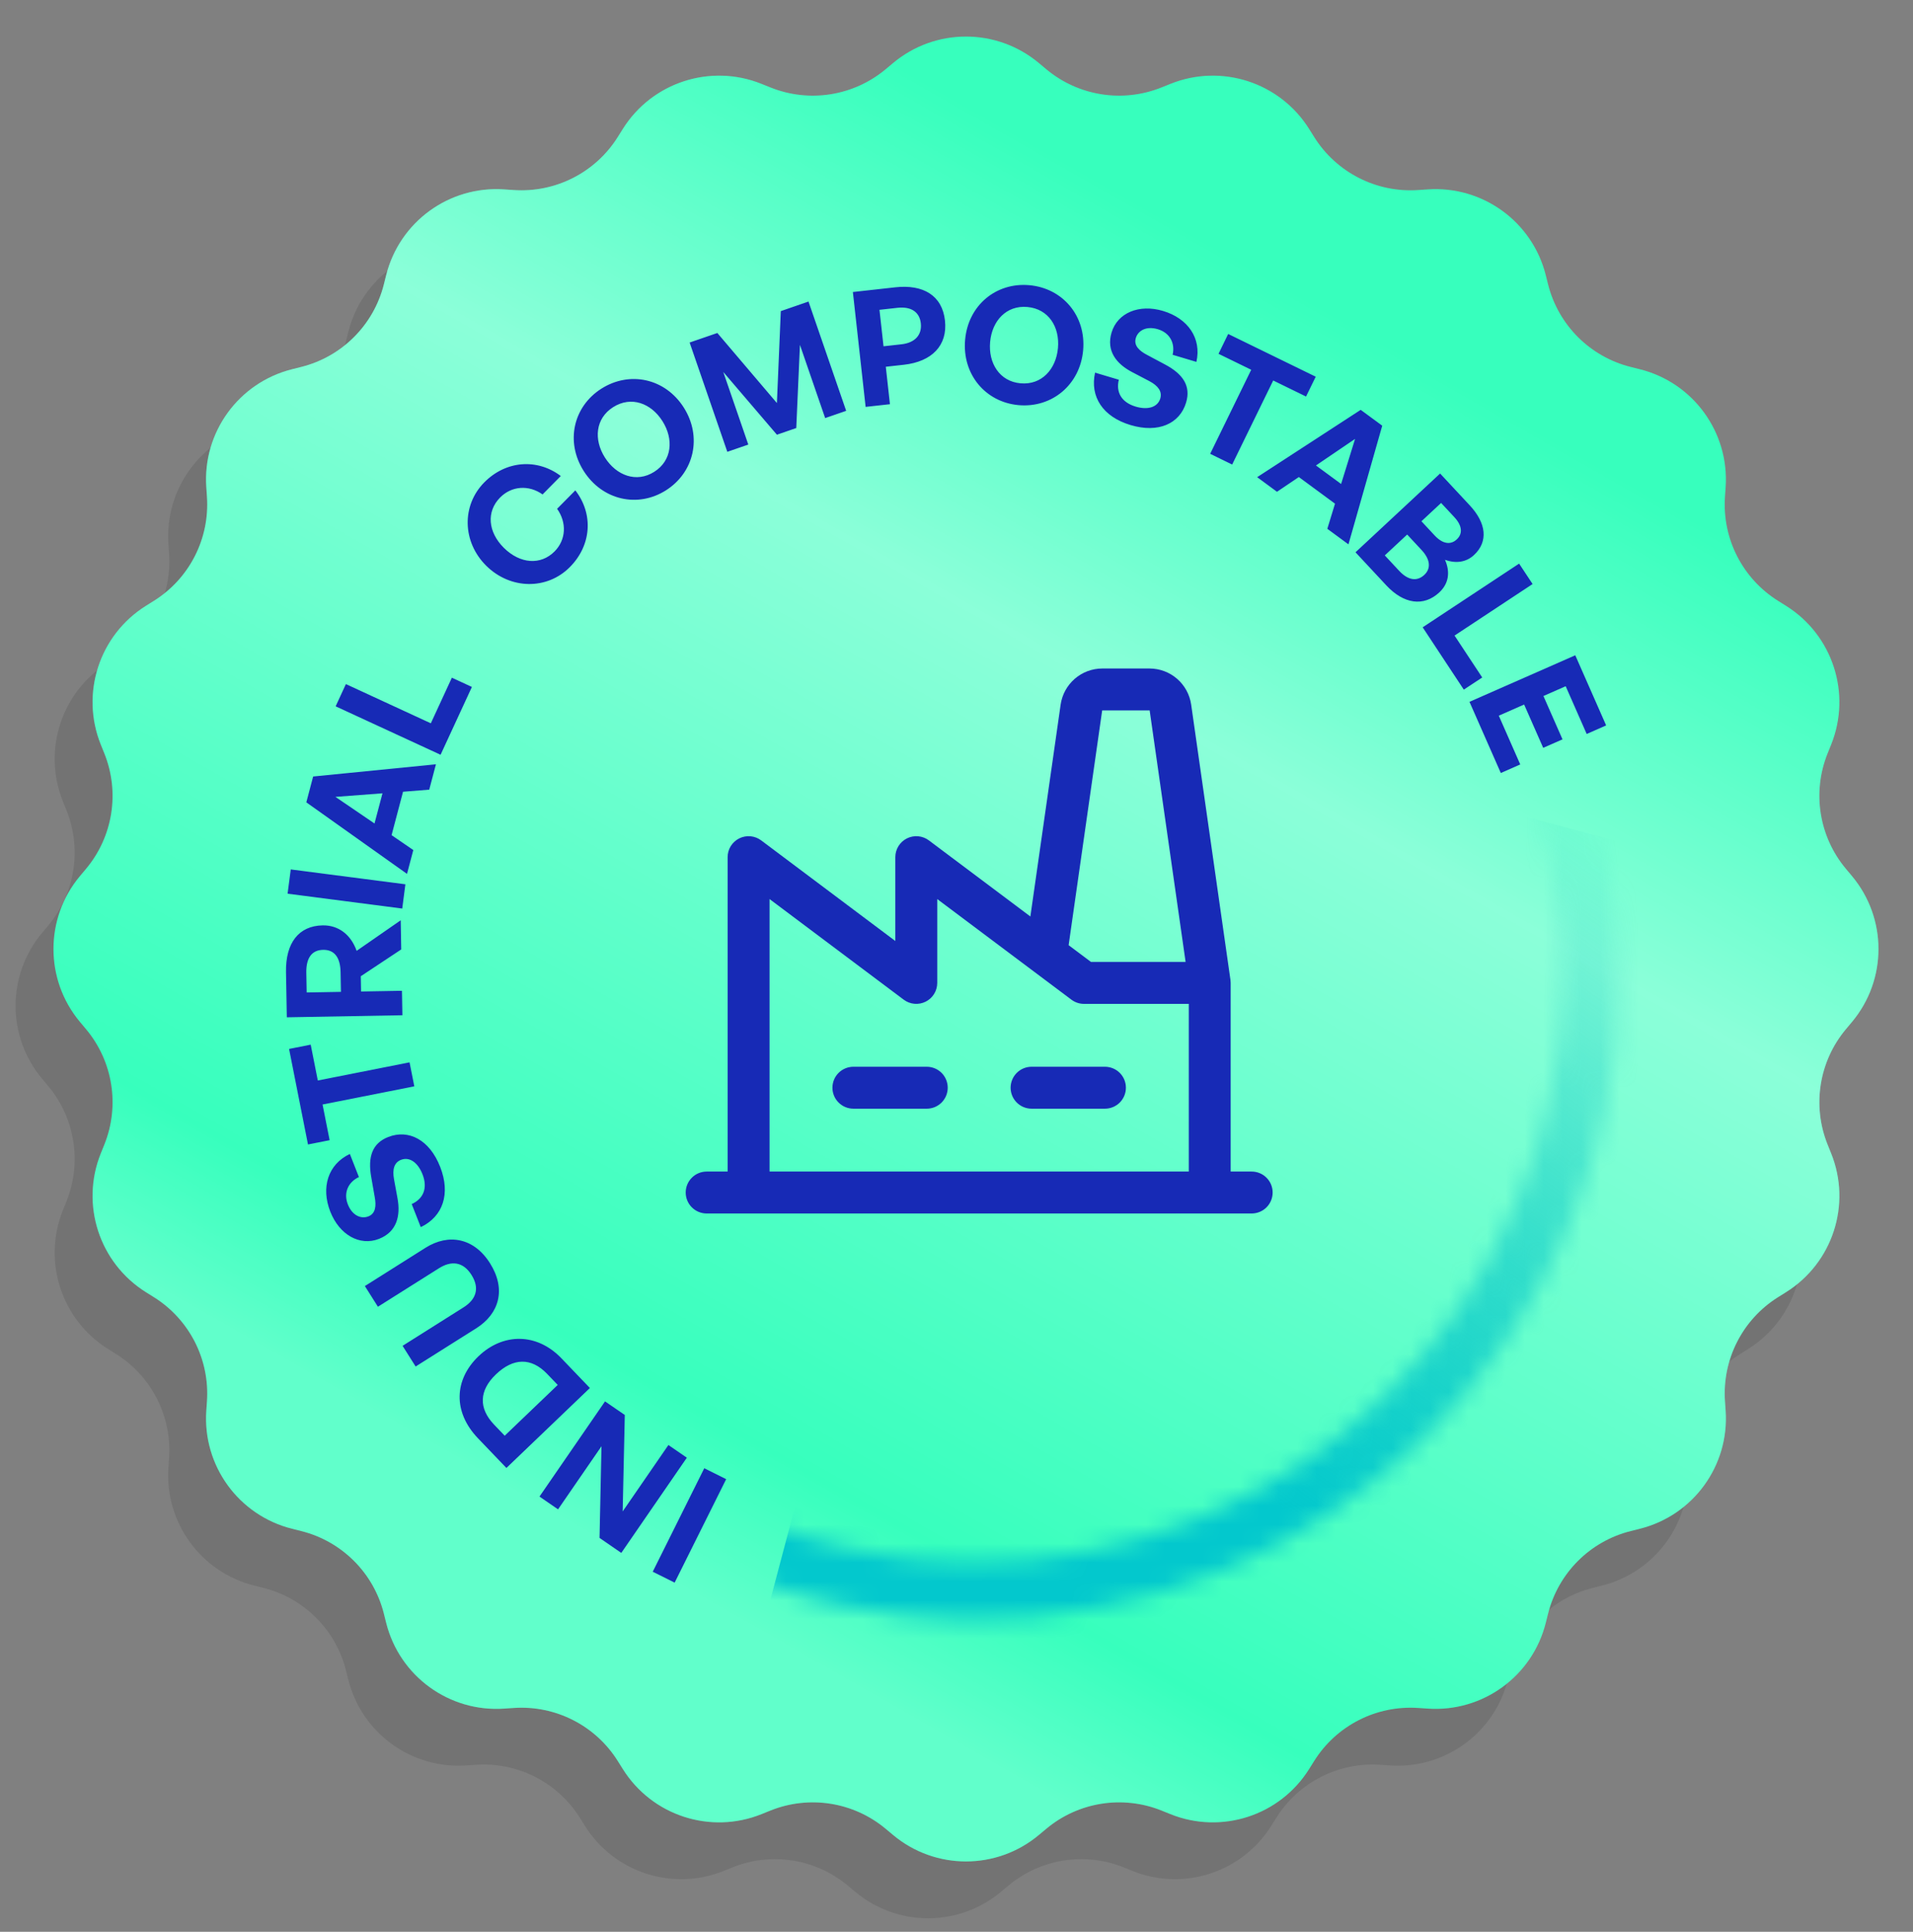 <svg width="101" height="102" viewBox="0 0 101 102" fill="none" xmlns="http://www.w3.org/2000/svg">
<rect x="0" y="0" width="101" height="102" fill="#808080" stroke="none"/>
<path d="M45.15 6.329C47.378 4.464 50.622 4.464 52.85 6.329L53.237 6.652C54.933 8.072 57.274 8.442 59.326 7.616L59.794 7.428C62.489 6.344 65.574 7.346 67.117 9.808L67.385 10.235C68.56 12.109 70.671 13.185 72.878 13.034L73.381 12.999C76.28 12.801 78.904 14.708 79.611 17.526L79.733 18.014C80.272 20.16 81.947 21.836 84.093 22.374L84.582 22.497C87.4 23.204 89.306 25.828 89.108 28.726L89.073 29.229C88.922 31.436 89.998 33.548 91.873 34.723L92.3 34.99C94.761 36.533 95.763 39.618 94.679 42.314L94.491 42.781C93.665 44.834 94.036 47.174 95.456 48.871L95.779 49.257C97.643 51.486 97.643 54.729 95.779 56.958L95.456 57.344C94.036 59.041 93.665 61.381 94.491 63.434L94.679 63.901C95.763 66.597 94.761 69.681 92.3 71.225L91.873 71.492C89.998 72.667 88.922 74.779 89.073 76.986L89.108 77.489C89.306 80.387 87.4 83.011 84.582 83.718L84.093 83.841C81.947 84.379 80.272 86.055 79.733 88.201L79.611 88.689C78.904 91.507 76.28 93.414 73.381 93.215L72.878 93.181C70.671 93.03 68.56 94.106 67.385 95.98L67.117 96.407C65.574 98.869 62.489 99.871 59.794 98.787L59.326 98.598C57.274 97.773 54.933 98.143 53.237 99.563L52.85 99.886C50.622 101.751 47.378 101.751 45.15 99.886L44.763 99.563C43.067 98.143 40.726 97.773 38.674 98.598L38.206 98.787C35.511 99.871 32.426 98.869 30.883 96.407L30.615 95.98C29.44 94.106 27.329 93.03 25.122 93.181L24.619 93.215C21.72 93.414 19.096 91.507 18.389 88.689L18.267 88.201C17.728 86.055 16.053 84.379 13.907 83.841L13.418 83.718C10.6 83.011 8.694 80.387 8.892 77.489L8.927 76.986C9.078 74.779 8.002 72.667 6.127 71.492L5.7 71.225C3.239 69.681 2.236 66.597 3.321 63.901L3.509 63.434C4.335 61.381 3.964 59.041 2.545 57.344L2.221 56.958C0.357 54.729 0.357 51.486 2.221 49.257L2.545 48.871C3.964 47.174 4.335 44.834 3.509 42.781L3.321 42.314C2.236 39.618 3.239 36.533 5.7 34.99L6.127 34.723C8.002 33.548 9.078 31.436 8.927 29.229L8.892 28.726C8.694 25.828 10.6 23.204 13.418 22.497L13.907 22.374C16.053 21.836 17.728 20.16 18.267 18.014L18.389 17.526C19.096 14.708 21.72 12.801 24.619 12.999L25.122 13.034C27.329 13.185 29.44 12.109 30.615 10.235L30.883 9.808C32.426 7.346 35.511 6.344 38.206 7.428L38.674 7.616C40.726 8.442 43.067 8.072 44.763 6.652L45.15 6.329Z" fill="black" fill-opacity="0.1"/>
<path d="M47.15 3.329C49.378 1.464 52.622 1.464 54.85 3.329L55.237 3.652C56.933 5.072 59.274 5.442 61.326 4.616L61.794 4.428C64.489 3.344 67.574 4.346 69.117 6.808L69.385 7.235C70.56 9.109 72.671 10.185 74.878 10.034L75.381 10C78.28 9.801 80.904 11.708 81.611 14.526L81.733 15.014C82.272 17.16 83.947 18.836 86.093 19.374L86.582 19.497C89.4 20.204 91.306 22.828 91.108 25.726L91.073 26.229C90.922 28.436 91.998 30.548 93.873 31.723L94.3 31.99C96.761 33.533 97.763 36.618 96.679 39.314L96.491 39.781C95.665 41.834 96.036 44.174 97.456 45.871L97.779 46.257C99.643 48.486 99.643 51.729 97.779 53.958L97.456 54.344C96.036 56.041 95.665 58.381 96.491 60.434L96.679 60.901C97.763 63.596 96.761 66.681 94.3 68.225L93.873 68.492C91.998 69.667 90.922 71.779 91.073 73.986L91.108 74.489C91.306 77.387 89.4 80.011 86.582 80.718L86.093 80.841C83.947 81.379 82.272 83.055 81.733 85.201L81.611 85.689C80.904 88.507 78.28 90.414 75.381 90.215L74.878 90.181C72.671 90.03 70.56 91.106 69.385 92.98L69.117 93.407C67.574 95.869 64.489 96.871 61.794 95.787L61.326 95.598C59.274 94.773 56.933 95.143 55.237 96.563L54.85 96.886C52.622 98.751 49.378 98.751 47.15 96.886L46.763 96.563C45.067 95.143 42.726 94.773 40.674 95.598L40.206 95.787C37.511 96.871 34.426 95.869 32.883 93.407L32.615 92.98C31.44 91.106 29.329 90.03 27.122 90.181L26.619 90.215C23.72 90.414 21.096 88.507 20.389 85.689L20.267 85.201C19.728 83.055 18.053 81.379 15.907 80.841L15.418 80.718C12.6 80.011 10.694 77.387 10.892 74.489L10.927 73.986C11.078 71.779 10.002 69.667 8.127 68.492L7.7 68.225C5.239 66.681 4.237 63.596 5.321 60.901L5.509 60.434C6.335 58.381 5.964 56.041 4.545 54.344L4.221 53.958C2.357 51.729 2.357 48.486 4.221 46.257L4.545 45.871C5.964 44.174 6.335 41.834 5.509 39.781L5.321 39.314C4.237 36.618 5.239 33.533 7.7 31.99L8.127 31.723C10.002 30.548 11.078 28.436 10.927 26.229L10.892 25.726C10.694 22.828 12.6 20.204 15.418 19.497L15.907 19.374C18.053 18.836 19.728 17.16 20.267 15.014L20.389 14.526C21.096 11.708 23.72 9.801 26.619 10L27.122 10.034C29.329 10.185 31.44 9.109 32.615 7.235L32.883 6.808C34.426 4.346 37.511 3.344 40.206 4.428L40.674 4.616C42.726 5.442 45.067 5.072 46.763 3.652L47.15 3.329Z" fill="#37FFBD"/>
<path d="M47.15 3.329C49.378 1.464 52.622 1.464 54.85 3.329L55.237 3.652C56.933 5.072 59.274 5.442 61.326 4.616L61.794 4.428C64.489 3.344 67.574 4.346 69.117 6.808L69.385 7.235C70.56 9.109 72.671 10.185 74.878 10.034L75.381 10C78.28 9.801 80.904 11.708 81.611 14.526L81.733 15.014C82.272 17.16 83.947 18.836 86.093 19.374L86.582 19.497C89.4 20.204 91.306 22.828 91.108 25.726L91.073 26.229C90.922 28.436 91.998 30.548 93.873 31.723L94.3 31.99C96.761 33.533 97.763 36.618 96.679 39.314L96.491 39.781C95.665 41.834 96.036 44.174 97.456 45.871L97.779 46.257C99.643 48.486 99.643 51.729 97.779 53.958L97.456 54.344C96.036 56.041 95.665 58.381 96.491 60.434L96.679 60.901C97.763 63.596 96.761 66.681 94.3 68.225L93.873 68.492C91.998 69.667 90.922 71.779 91.073 73.986L91.108 74.489C91.306 77.387 89.4 80.011 86.582 80.718L86.093 80.841C83.947 81.379 82.272 83.055 81.733 85.201L81.611 85.689C80.904 88.507 78.28 90.414 75.381 90.215L74.878 90.181C72.671 90.03 70.56 91.106 69.385 92.98L69.117 93.407C67.574 95.869 64.489 96.871 61.794 95.787L61.326 95.598C59.274 94.773 56.933 95.143 55.237 96.563L54.85 96.886C52.622 98.751 49.378 98.751 47.15 96.886L46.763 96.563C45.067 95.143 42.726 94.773 40.674 95.598L40.206 95.787C37.511 96.871 34.426 95.869 32.883 93.407L32.615 92.98C31.44 91.106 29.329 90.03 27.122 90.181L26.619 90.215C23.72 90.414 21.096 88.507 20.389 85.689L20.267 85.201C19.728 83.055 18.053 81.379 15.907 80.841L15.418 80.718C12.6 80.011 10.694 77.387 10.892 74.489L10.927 73.986C11.078 71.779 10.002 69.667 8.127 68.492L7.7 68.225C5.239 66.681 4.237 63.596 5.321 60.901L5.509 60.434C6.335 58.381 5.964 56.041 4.545 54.344L4.221 53.958C2.357 51.729 2.357 48.486 4.221 46.257L4.545 45.871C5.964 44.174 6.335 41.834 5.509 39.781L5.321 39.314C4.237 36.618 5.239 33.533 7.7 31.99L8.127 31.723C10.002 30.548 11.078 28.436 10.927 26.229L10.892 25.726C10.694 22.828 12.6 20.204 15.418 19.497L15.907 19.374C18.053 18.836 19.728 17.16 20.267 15.014L20.389 14.526C21.096 11.708 23.72 9.801 26.619 10L27.122 10.034C29.329 10.185 31.44 9.109 32.615 7.235L32.883 6.808C34.426 4.346 37.511 3.344 40.206 4.428L40.674 4.616C42.726 5.442 45.067 5.072 46.763 3.652L47.15 3.329Z" fill="url(#paint0_linear_4448_1116)" fill-opacity="0.7"/>
<path d="M37.183 77.524L38.339 78.1L35.619 83.563L34.462 82.987L37.183 77.524ZM32.987 74.711L32.875 79.804L35.29 76.297L36.263 76.967L32.802 81.994L31.654 81.203L31.757 76.362L29.463 79.694L28.483 79.019L31.944 73.993L32.987 74.711ZM29.644 71.722L31.144 73.287L26.737 77.509L25.238 75.944C23.897 74.545 23.981 72.839 25.264 71.61C26.547 70.381 28.333 70.353 29.644 71.722ZM26.647 75.806L29.446 73.125L28.887 72.542C28.047 71.664 27.096 71.692 26.182 72.568C25.304 73.409 25.248 74.345 26.089 75.223L26.647 75.806ZM19.264 67.904L22.463 65.885C23.685 65.114 25.023 65.356 25.871 66.7C26.733 68.066 26.366 69.363 25.143 70.134L21.944 72.152L21.255 71.06L24.476 69.028C25.115 68.624 25.352 68.043 24.894 67.317C24.44 66.598 23.814 66.561 23.174 66.965L19.953 68.996L19.264 67.904ZM20.494 60.035C21.578 59.61 22.679 60.182 23.238 61.607C23.8 63.039 23.384 64.234 22.215 64.793L21.737 63.575C22.349 63.298 22.595 62.736 22.306 62C22.067 61.391 21.627 61.061 21.168 61.241C20.812 61.381 20.707 61.742 20.802 62.262L20.986 63.267C21.158 64.194 20.952 65.042 20.011 65.412C18.998 65.809 17.919 65.201 17.438 63.974C16.938 62.7 17.315 61.475 18.471 60.93L18.949 62.148C18.371 62.421 18.129 62.991 18.365 63.592C18.595 64.177 19.058 64.379 19.453 64.224C19.841 64.072 19.867 63.651 19.785 63.208L19.601 62.157C19.408 61.083 19.655 60.365 20.494 60.035ZM21.623 56.092L21.874 57.359L17.03 58.318L17.403 60.203L16.261 60.429L15.262 55.384L16.404 55.158L16.779 57.051L21.623 56.092ZM21.222 52.314L21.245 53.605L15.143 53.714L15.1 51.326C15.073 49.788 15.771 48.882 17.037 48.86C17.862 48.845 18.525 49.344 18.829 50.205L21.156 48.591L21.183 50.13L19.049 51.545L19.063 52.352L21.222 52.314ZM16.191 52.403L18.001 52.371L17.982 51.334C17.968 50.552 17.655 50.141 17.06 50.152C16.457 50.162 16.158 50.584 16.172 51.366L16.191 52.403ZM21.403 46.691L21.237 47.972L15.184 47.187L15.351 45.906L21.403 46.691ZM22.662 41.694L21.279 41.804L20.674 44.097L21.821 44.883L21.489 46.141L16.173 42.364L16.533 41L23.016 40.355L22.662 41.694ZM17.709 42.075L19.773 43.481L20.194 41.887L17.709 42.075ZM24.915 36.271L23.261 39.852L17.721 37.294L18.262 36.12L22.746 38.191L23.857 35.783L24.915 36.271ZM30.09 29.939C28.883 31.159 26.947 31.133 25.672 29.872C24.404 28.616 24.363 26.687 25.571 25.467C26.701 24.325 28.347 24.184 29.608 25.133L28.646 26.106C27.922 25.593 27.015 25.651 26.405 26.268C25.669 27.011 25.759 28.092 26.605 28.929C27.457 29.772 28.545 29.857 29.281 29.114C29.891 28.497 29.928 27.59 29.413 26.865L30.376 25.892C31.35 27.155 31.221 28.797 30.09 29.939ZM35.159 25.89C33.673 26.832 31.797 26.412 30.818 24.869C29.839 23.325 30.268 21.463 31.754 20.52C33.247 19.574 35.122 19.975 36.101 21.518C37.08 23.061 36.652 24.943 35.159 25.89ZM34.54 24.913C35.488 24.313 35.575 23.18 34.974 22.233C34.373 21.285 33.321 20.896 32.373 21.497C31.433 22.093 31.337 23.211 31.938 24.159C32.539 25.106 33.6 25.51 34.54 24.913ZM41.019 22.953L38.187 19.641L39.508 23.474L38.4 23.856L36.41 18.086L37.873 17.582L41.018 21.281L41.224 16.427L42.686 15.922L44.675 21.692L43.566 22.075L42.234 18.209L42.04 22.601L41.019 22.953ZM47.722 19.259L46.767 19.365L46.986 21.342L45.702 21.484L45.029 15.419L47.268 15.17C48.747 15.006 49.745 15.605 49.891 16.923C50.038 18.241 49.2 19.095 47.722 19.259ZM47.38 16.253L46.433 16.358L46.647 18.284L47.593 18.179C48.32 18.098 48.683 17.673 48.617 17.073C48.55 16.473 48.106 16.172 47.38 16.253ZM53.778 21.391C52.026 21.234 50.792 19.759 50.955 17.938C51.117 16.118 52.591 14.902 54.344 15.058C56.105 15.215 57.348 16.675 57.186 18.495C57.023 20.315 55.539 21.548 53.778 21.391ZM53.881 20.239C54.998 20.339 55.757 19.494 55.857 18.376C55.956 17.259 55.359 16.309 54.241 16.209C53.132 16.11 52.375 16.939 52.275 18.056C52.175 19.174 52.772 20.14 53.881 20.239ZM62.623 21.252C62.291 22.368 61.161 22.883 59.695 22.445C58.221 22.006 57.536 20.941 57.816 19.676L59.07 20.05C58.911 20.703 59.202 21.243 59.96 21.469C60.587 21.656 61.118 21.512 61.259 21.04C61.368 20.674 61.148 20.369 60.681 20.123L59.776 19.649C58.939 19.213 58.398 18.528 58.687 17.559C58.998 16.516 60.142 16.041 61.404 16.418C62.716 16.809 63.449 17.861 63.166 19.108L61.911 18.733C62.053 18.11 61.753 17.569 61.134 17.384C60.531 17.204 60.087 17.444 59.966 17.852C59.847 18.251 60.162 18.531 60.561 18.739L61.502 19.241C62.468 19.751 62.881 20.389 62.623 21.252ZM65.054 24.528L63.893 23.961L66.06 19.524L64.334 18.681L64.844 17.634L69.466 19.89L68.955 20.937L67.221 20.09L65.054 24.528ZM70.078 27.921L70.484 26.594L68.574 25.188L67.421 25.966L66.374 25.195L71.84 21.64L72.977 22.476L71.194 28.742L70.078 27.921ZM71.544 23.174L69.478 24.577L70.806 25.554L71.544 23.174ZM75.989 31.28C75.162 32.05 74.109 31.892 73.194 30.909L71.566 29.161L76.033 25.002L77.597 26.682C78.472 27.622 78.587 28.594 77.822 29.306C77.411 29.689 76.867 29.765 76.291 29.558C76.581 30.218 76.481 30.822 75.989 31.28ZM76.781 27.302L76.086 26.556L75.047 27.523L75.742 28.27C76.171 28.73 76.59 28.781 76.913 28.48C77.231 28.185 77.21 27.763 76.781 27.302ZM75.053 29.039L74.294 28.224L73.112 29.325L73.871 30.14C74.346 30.65 74.819 30.709 75.198 30.355C75.553 30.025 75.528 29.549 75.053 29.039ZM77.284 36.413L75.112 33.122L80.204 29.759L80.916 30.837L76.795 33.558L78.256 35.771L77.284 36.413ZM80.264 40.363L79.238 40.815L77.584 37.057L83.169 34.599L84.799 38.302L83.772 38.754L82.663 36.233L81.488 36.75L82.495 39.038L81.476 39.486L80.469 37.199L79.131 37.788L80.264 40.363Z" fill="#172AB6"/>
<path d="M50.037 57.432C50.037 57.725 49.92 58.007 49.713 58.214C49.505 58.422 49.224 58.539 48.93 58.539H45.057C44.763 58.539 44.481 58.422 44.274 58.214C44.066 58.007 43.95 57.725 43.95 57.432C43.95 57.138 44.066 56.857 44.274 56.649C44.481 56.442 44.763 56.325 45.057 56.325H48.93C49.224 56.325 49.505 56.442 49.713 56.649C49.92 56.857 50.037 57.138 50.037 57.432ZM58.337 56.325H54.464C54.17 56.325 53.889 56.442 53.681 56.649C53.474 56.857 53.357 57.138 53.357 57.432C53.357 57.725 53.474 58.007 53.681 58.214C53.889 58.422 54.17 58.539 54.464 58.539H58.337C58.631 58.539 58.913 58.422 59.12 58.214C59.328 58.007 59.444 57.725 59.444 57.432C59.444 57.138 59.328 56.857 59.12 56.649C58.913 56.442 58.631 56.325 58.337 56.325ZM67.191 62.965C67.191 63.259 67.075 63.541 66.867 63.748C66.66 63.956 66.378 64.072 66.085 64.072H37.309C37.016 64.072 36.734 63.956 36.527 63.748C36.319 63.541 36.203 63.259 36.203 62.965C36.203 62.672 36.319 62.391 36.527 62.183C36.734 61.975 37.016 61.859 37.309 61.859H38.416V45.258C38.416 45.052 38.473 44.851 38.581 44.676C38.69 44.501 38.844 44.36 39.028 44.268C39.212 44.176 39.417 44.137 39.622 44.155C39.827 44.174 40.023 44.249 40.187 44.372L47.27 49.685V45.258C47.27 45.052 47.327 44.851 47.435 44.676C47.543 44.501 47.698 44.36 47.882 44.268C48.066 44.176 48.272 44.137 48.476 44.155C48.681 44.174 48.876 44.249 49.041 44.372L54.4 48.391L55.999 37.198C56.077 36.671 56.341 36.19 56.743 35.841C57.145 35.492 57.659 35.299 58.191 35.297H60.698C61.23 35.299 61.744 35.492 62.146 35.841C62.548 36.19 62.812 36.671 62.889 37.198L64.964 51.742C64.964 51.742 64.975 51.85 64.975 51.898V61.859H66.082C66.228 61.858 66.372 61.887 66.506 61.942C66.641 61.998 66.763 62.079 66.866 62.182C66.969 62.285 67.051 62.407 67.107 62.541C67.163 62.676 67.191 62.82 67.191 62.965ZM56.42 49.906L57.6 50.791H62.596L60.698 37.511H58.191L56.42 49.906ZM40.63 61.859H62.764V53.005H57.231C56.991 53.005 56.758 52.927 56.567 52.783L54.575 51.289L49.483 47.471V51.898C49.483 52.104 49.426 52.305 49.318 52.48C49.21 52.655 49.056 52.796 48.872 52.888C48.688 52.98 48.482 53.019 48.277 53C48.073 52.982 47.877 52.907 47.713 52.783L40.63 47.471V61.859Z" fill="#172AB6"/>
<mask id="mask0_4448_1116" style="mask-type:alpha" maskUnits="userSpaceOnUse" x="17" y="17" width="69" height="69">
<circle cx="51.5" cy="51.5" r="32.5" transform="rotate(-95.106 51.5 51.5)" stroke="#7BFFE6" stroke-width="3"/>
</mask>
<g mask="url(#mask0_4448_1116)">
<rect x="29.302" y="127.393" width="94.581" height="68.328" transform="rotate(-75.162 29.302 127.393)" fill="url(#paint1_linear_4448_1116)"/>
</g>
<defs>
<linearGradient id="paint0_linear_4448_1116" x1="69.5" y1="16.107" x2="31" y2="83.607" gradientUnits="userSpaceOnUse">
<stop stop-color="white" stop-opacity="0"/>
<stop offset="0.295" stop-color="white" stop-opacity="0.6"/>
<stop offset="0.861" stop-color="white" stop-opacity="0"/>
<stop offset="0.971" stop-color="white" stop-opacity="0.3"/>
</linearGradient>
<linearGradient id="paint1_linear_4448_1116" x1="85.38" y1="152.052" x2="122.542" y2="166.803" gradientUnits="userSpaceOnUse">
<stop stop-color="#03C8CD"/>
<stop offset="1" stop-color="#02BCC1" stop-opacity="0"/>
</linearGradient>
</defs>
</svg>
